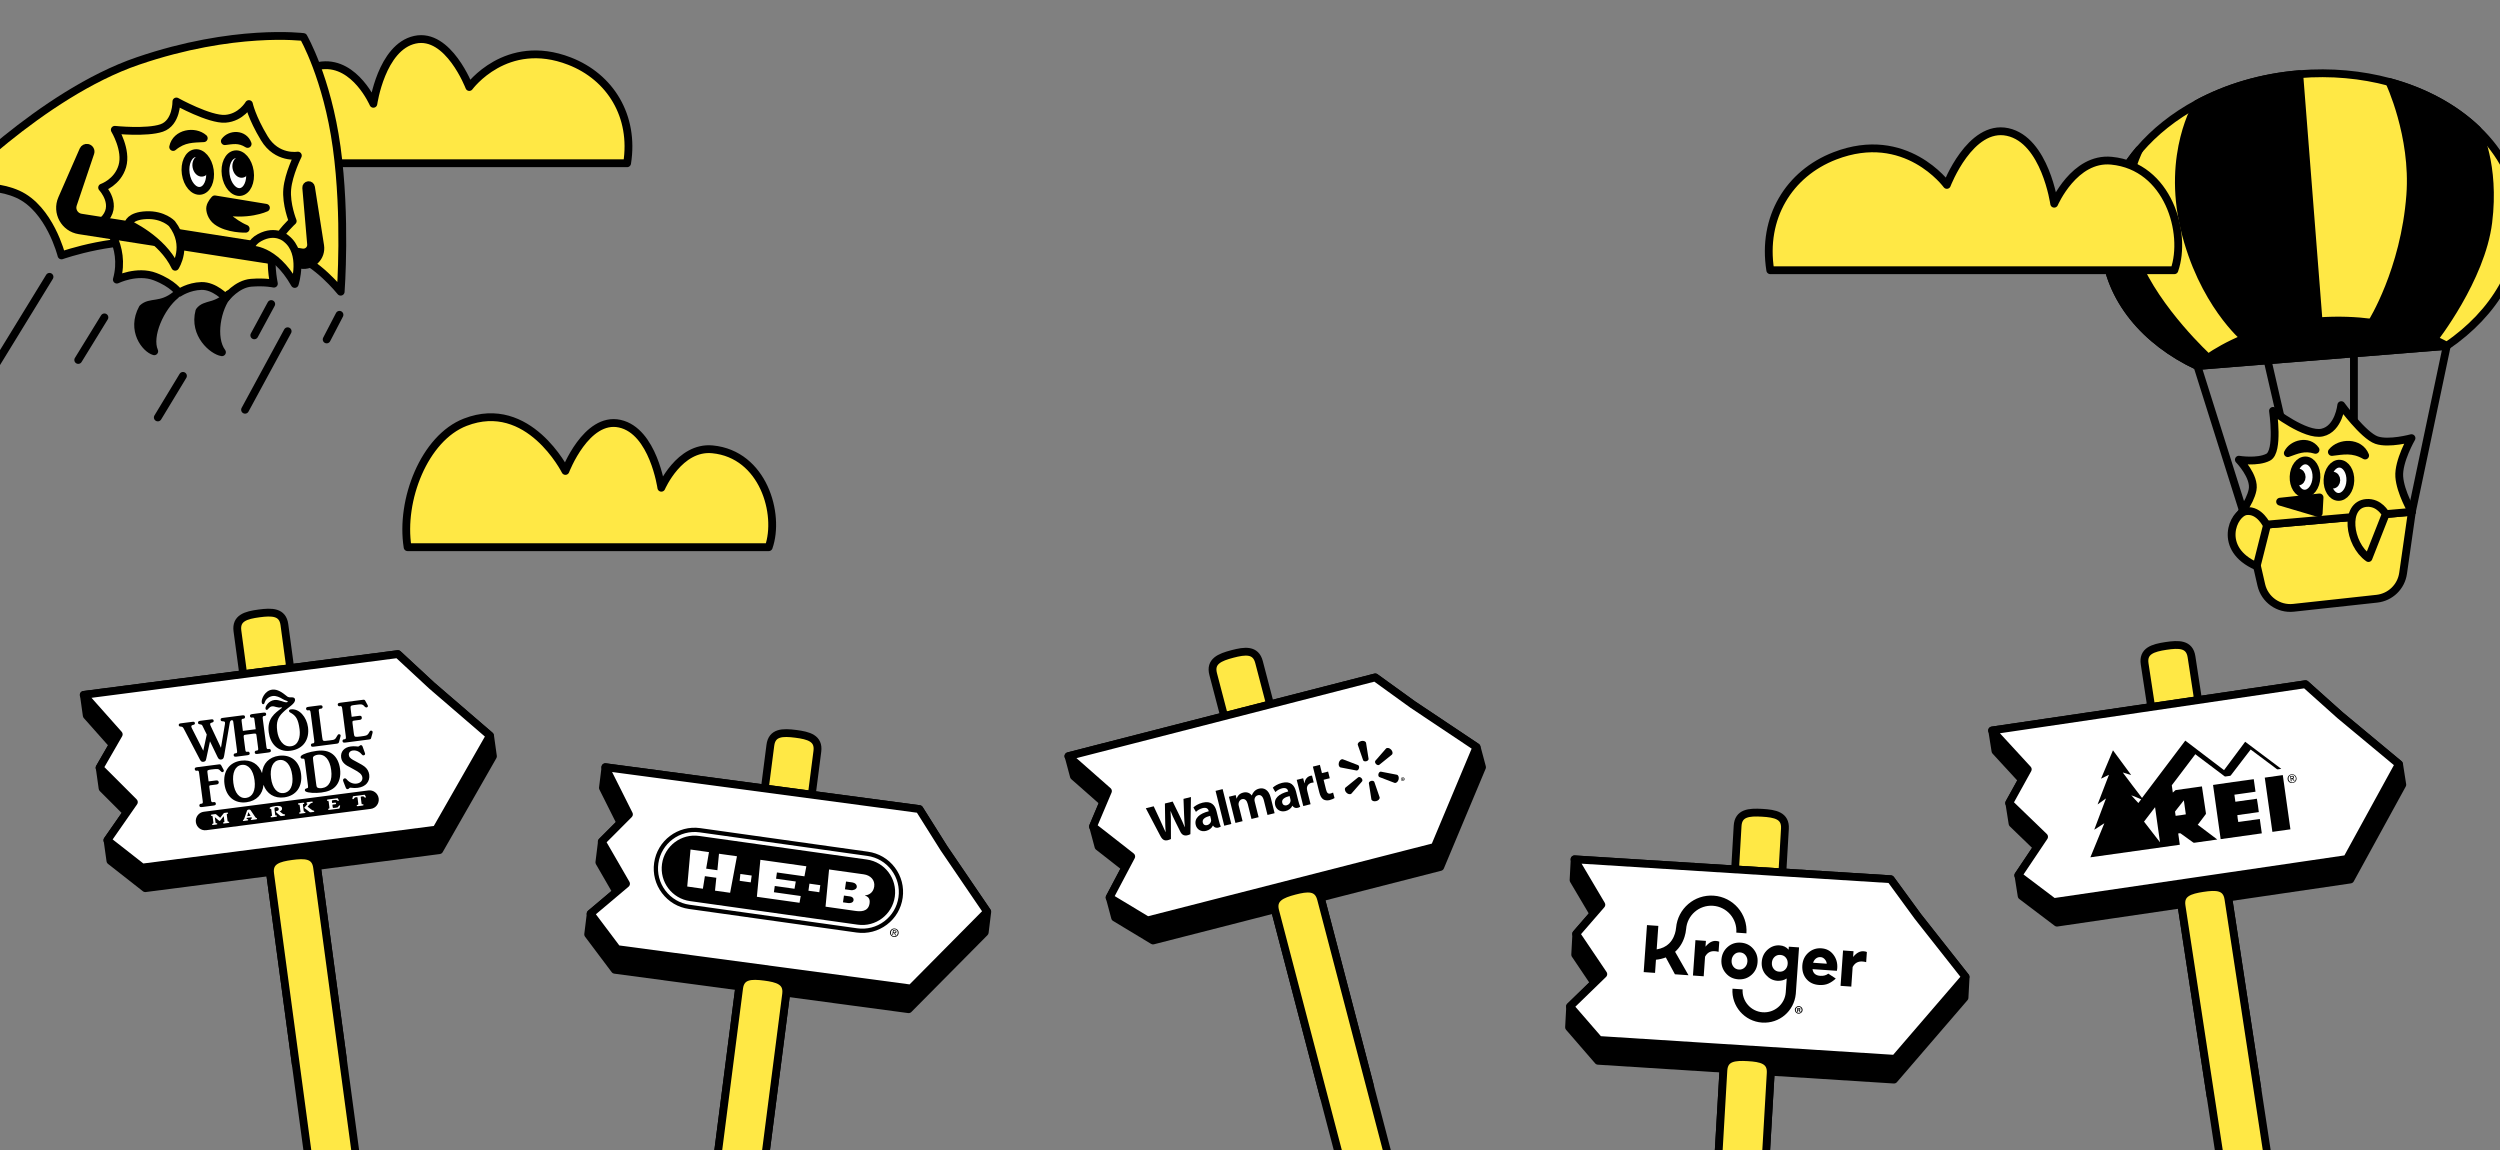 <svg width="1600" height="736" viewBox="0 0 1600 736" fill="none" xmlns="http://www.w3.org/2000/svg">
<rect x="0" y="0" width="1600" height="736" fill="#808080" stroke="none"/>
<path d="M401.35 104.478C406.14 74.424 390.679 49.232 364.423 39.089C323.842 23.405 300.347 55.684 300.347 55.684C300.347 55.684 287.014 20.742 265.566 25.433C244.109 30.125 238.961 66.435 238.961 66.435C238.961 66.435 227.469 39.768 206.191 41.841C173.643 45.023 162.821 83.361 170.229 104.478H401.35Z" fill="#FFE845" stroke="black" stroke-width="5" stroke-linecap="round" stroke-linejoin="round"/>
<path d="M194.223 23.712C194.223 23.712 209.33 49.772 215.467 94.228C221.629 138.896 218.038 186.691 218.038 186.691C218.038 186.691 202.05 166.76 187.383 163.479C172.709 160.198 152.346 176.619 152.346 176.619C152.346 176.619 132.856 162.386 105.049 156.248C77.243 150.119 39.356 163.471 39.356 163.471C39.356 163.471 31.905 133.477 11.329 124.271C-9.254 115.081 -34 123.177 -34 123.177C-34 123.177 26.282 60.202 88.244 39.031C149.775 18.007 194.231 23.704 194.231 23.704L194.223 23.712Z" fill="#FFE845" stroke="black" stroke-width="5" stroke-linecap="round" stroke-linejoin="round"/>
<path d="M159.307 66.6C159.307 66.6 154.272 75.316 144.2 76.018C134.129 76.728 112.884 64.951 112.884 64.951C112.884 64.951 113.105 78.606 103.466 81.911C93.827 85.208 73.464 83.086 73.464 83.086C73.464 83.086 81.348 96.039 78.279 106.404C75.21 116.769 65.359 120.066 65.359 120.066C65.359 120.066 76.312 131.664 65.8 141.319C65.8 141.319 80.907 156.81 74.778 178.952C74.778 178.952 87.698 172.594 99.303 177.067C110.909 181.54 114.631 187.432 114.631 187.432C114.631 187.432 120.605 183.262 128.93 183.025C137.255 182.788 144.633 190.73 144.633 190.73C144.633 190.73 151.587 181.67 160.785 180.96C169.983 180.258 175.288 181.548 175.288 181.548C175.288 181.548 171.787 164.825 175.729 156.573C179.671 148.33 187.334 141.499 187.334 141.499C187.334 141.499 182.952 130.668 183.833 121.013C184.706 111.35 190.624 99.573 190.624 99.573C190.624 99.573 177.263 101.931 169.167 88.505C161.062 75.072 159.316 66.6 159.316 66.6H159.299H159.307Z" fill="#FFE845" stroke="black" stroke-width="5" stroke-linecap="round" stroke-linejoin="round"/>
<path d="M146.216 188.379C138.772 197.08 135.263 216.267 142.053 225.425C136.267 224.551 123.657 214.056 127.599 199.144C131.321 193.978 138.764 197.08 146.216 188.371V188.379Z" fill="black" stroke="black" stroke-width="5" stroke-linecap="round" stroke-linejoin="round"/>
<path d="M112.396 188.828C102.806 196.533 94.391 215.011 98.709 224.821C93.24 223.278 83.536 211.46 91.281 197.251C96.284 192.599 102.814 196.533 112.404 188.828H112.396Z" fill="black" stroke="black" stroke-width="5" stroke-linecap="round" stroke-linejoin="round"/>
<path d="M128.294 122.115C132.546 121.511 135.231 115.627 134.285 108.983C133.338 102.332 129.118 97.435 124.866 98.039C120.614 98.643 117.929 104.527 118.875 111.171C119.822 117.822 124.042 122.719 128.294 122.115Z" fill="white" stroke="black" stroke-width="5" stroke-linecap="round" stroke-linejoin="round"/>
<path d="M129.444 110.52C131.052 110.226 131.998 108.063 131.566 105.688C131.125 103.313 129.468 101.632 127.86 101.934C126.253 102.227 125.298 104.39 125.738 106.765C126.179 109.132 127.836 110.813 129.444 110.52Z" fill="black" stroke="black" stroke-width="5" stroke-linecap="round" stroke-linejoin="round"/>
<path d="M153.888 122.857C158.14 122.245 160.825 116.368 159.878 109.717C158.932 103.073 154.712 98.168 150.46 98.78C146.208 99.384 143.522 105.26 144.469 111.912C145.416 118.564 149.636 123.461 153.888 122.857Z" fill="white" stroke="black" stroke-width="5" stroke-linecap="round" stroke-linejoin="round"/>
<path d="M155.032 111.252C156.639 110.958 157.586 108.796 157.154 106.42C156.713 104.054 155.056 102.372 153.448 102.666C151.84 102.968 150.886 105.131 151.326 107.498C151.767 109.873 153.424 111.554 155.032 111.252Z" fill="black" stroke="black" stroke-width="5" stroke-linecap="round" stroke-linejoin="round"/>
<path d="M110.828 94.07C112.697 85.183 124.629 83.322 130.4 88.447C123.552 88.855 117.586 88.447 110.828 94.07Z" fill="black" stroke="black" stroke-width="5" stroke-linecap="round" stroke-linejoin="round"/>
<path d="M158.491 92.123C156.076 85.512 147.367 85.643 143.898 90.344C148.812 89.764 152.999 88.671 158.491 92.123Z" fill="black" stroke="black" stroke-width="5" stroke-linecap="round" stroke-linejoin="round"/>
<path d="M137.468 127.592L170.196 132.978C170.196 132.978 158.215 138.651 140.822 134.725C140.822 134.725 149.212 143.156 157.235 146.388C157.235 146.388 145.736 146.747 138.717 141.532C135.232 138.945 134.22 134.627 134.546 132.717C135.003 130.073 137.476 127.592 137.476 127.592H137.468Z" fill="black" stroke="black" stroke-width="5" stroke-linecap="round" stroke-linejoin="round"/>
<path d="M193.406 161.576L51.811 139.271C47.869 138.65 45.428 134.627 46.702 130.848L57.842 97.793C58.307 96.422 57.467 94.953 56.047 94.643C54.92 94.398 53.778 94.986 53.312 96.039L39.658 127.224C35.838 135.949 41.315 145.922 50.717 147.383L192.655 169.485C199.838 170.603 206.024 164.408 204.898 157.226L199.03 119.789C198.907 118.989 198.173 118.426 197.373 118.499C196.532 118.581 195.912 119.316 195.985 120.156L199.095 156.263C199.372 159.454 196.573 162.066 193.406 161.568V161.576Z" fill="black" stroke="black" stroke-width="5" stroke-linecap="round" stroke-linejoin="round"/>
<path d="M82.123 143.27C82.123 143.27 103.727 152.876 112.133 170.726C112.133 170.726 120.989 157.373 110.036 143.115C110.036 143.115 104.486 137.263 93.68 137.712C82.874 138.161 82.123 143.262 82.123 143.262V143.27Z" fill="#FFE845" stroke="black" stroke-width="5" stroke-linecap="round" stroke-linejoin="round"/>
<path d="M160.246 159.699C160.246 159.699 175.435 158.492 188.632 181.736C188.632 181.736 195.031 162.026 183.197 152.729C183.197 152.729 176.537 146.445 166.122 152.077C160.197 155.276 160.246 159.699 160.246 159.699Z" fill="#FFE845" stroke="black" stroke-width="5" stroke-linecap="round" stroke-linejoin="round"/>
<path d="M31.684 177.172L-5.762 238.261" stroke="black" stroke-width="5" stroke-linecap="round" stroke-linejoin="round"/>
<path d="M184.094 211.992L156.834 262.243" stroke="black" stroke-width="5" stroke-linecap="round" stroke-linejoin="round"/>
<path d="M173.583 194.58L162.744 214.617" stroke="black" stroke-width="5" stroke-linecap="round" stroke-linejoin="round"/>
<path d="M117.089 240.564L100.994 267.171" stroke="black" stroke-width="5" stroke-linecap="round" stroke-linejoin="round"/>
<path d="M66.828 203.117L50.072 230.377" stroke="black" stroke-width="5" stroke-linecap="round" stroke-linejoin="round"/>
<path d="M217.271 201.469L209.061 217.245" stroke="black" stroke-width="5" stroke-linecap="round" stroke-linejoin="round"/>
<path d="M260.866 350.211C256.076 320.157 271.537 280.353 297.792 270.21C338.374 254.526 361.868 301.408 361.868 301.408C361.868 301.408 375.202 266.466 396.65 271.158C418.107 275.849 423.254 312.159 423.254 312.159C423.254 312.159 434.747 285.492 456.016 287.574C488.564 290.747 499.386 329.085 491.977 350.211H260.857H260.866Z" fill="#FFE845" stroke="black" stroke-width="5" stroke-linecap="round" stroke-linejoin="round"/>
<g clip-path="url(#clip0_4044_27400)">
<g clip-path="url(#clip1_4044_27400)">
<path d="M1406.32 234.246C1372.83 218.567 1349.79 191.258 1347.11 158.601C1345.25 135.871 1353.54 114.094 1369.03 95.897C1378.83 84.386 1391.51 74.303 1406.32 66.326C1425.12 56.198 1447.37 49.467 1471.53 47.479C1491.87 45.813 1511.42 47.69 1529.15 52.461C1551.51 58.478 1570.97 69.083 1585.46 82.966C1600.89 97.738 1610.69 116.228 1612.38 136.842C1615.07 169.618 1596.64 200.435 1565.94 221.37L1406.31 234.246H1406.32Z" fill="#FFE845" stroke="black" stroke-width="5" stroke-linecap="round" stroke-linejoin="round"/>
<path d="M1565.94 221.369L1543.6 327.555" stroke="black" stroke-width="5" stroke-linecap="round" stroke-linejoin="round"/>
<path d="M1406.32 234.246L1438.63 336.815" stroke="black" stroke-width="5" stroke-linecap="round" stroke-linejoin="round"/>
<path d="M1543.6 327.556L1537.97 366.944C1536.74 375.553 1529.84 382.229 1521.19 383.181L1467.83 388.996C1458.23 390.04 1449.37 383.731 1447.22 374.316L1438.64 336.815L1543.6 327.547V327.556Z" fill="#FFE845" stroke="black" stroke-width="5" stroke-linecap="round" stroke-linejoin="round"/>
<path d="M1406.32 234.246C1406.32 234.246 1408.64 232.103 1413.2 228.98C1418.28 225.5 1426.13 220.802 1436.61 216.498C1448.85 211.47 1464.7 206.983 1483.91 205.618C1496.48 204.721 1507.86 205.243 1517.89 206.543C1535.95 208.879 1549.57 213.714 1557.62 217.231C1563.04 219.602 1565.94 221.37 1565.94 221.37L1406.32 234.246Z" fill="black" stroke="black" stroke-width="5" stroke-linecap="round" stroke-linejoin="round"/>
<path d="M1557.62 217.221C1557.62 217.221 1587.95 178.574 1592.48 142.327C1597.11 105.284 1585.46 82.966 1585.46 82.966C1570.97 69.082 1551.51 58.468 1529.15 52.461C1529.15 52.461 1545.42 86.647 1542.58 124.836C1538.97 173.199 1517.89 206.543 1517.89 206.543C1535.95 208.878 1549.57 213.704 1557.62 217.221Z" fill="black" stroke="black" stroke-width="5" stroke-linecap="round" stroke-linejoin="round"/>
<path d="M1471.52 47.478L1483.91 205.617C1464.7 206.991 1448.86 211.469 1436.61 216.497C1436.61 216.497 1409.31 193.776 1397.99 145.935C1386.67 98.085 1406.31 66.326 1406.31 66.326C1425.12 56.206 1447.37 49.466 1471.52 47.478Z" fill="black" stroke="black" stroke-width="5" stroke-linecap="round" stroke-linejoin="round"/>
<path d="M1413.2 228.979C1408.64 232.102 1406.31 234.245 1406.31 234.245C1372.83 218.566 1349.79 191.258 1347.11 158.601C1345.25 135.871 1353.54 114.093 1369.03 95.897C1369.03 95.897 1351.69 128.444 1367.13 166.513C1380.23 198.813 1413.2 228.979 1413.2 228.979Z" fill="black" stroke="black" stroke-width="5" stroke-linecap="round" stroke-linejoin="round"/>
<path d="M1506.51 226.16V330.826" stroke="black" stroke-width="5" stroke-linecap="round" stroke-linejoin="round"/>
<path d="M1451.23 230.619L1474.93 333.609" stroke="black" stroke-width="5" stroke-linecap="round" stroke-linejoin="round"/>
<path d="M1543.6 327.555C1543.6 327.555 1536.22 315.036 1535.53 305.082C1534.85 295.136 1543.36 280.41 1543.36 280.41C1543.36 280.41 1528.85 284.394 1520.97 281.665C1512.57 278.753 1498.41 259.283 1498.41 259.283C1498.41 259.283 1496.87 274.43 1486.23 276.83C1475.6 279.229 1454.72 262.965 1454.72 262.965C1454.72 262.965 1458.53 288.991 1451.67 292.59C1444.81 296.19 1432.87 294.202 1432.87 294.202C1432.87 294.202 1443.35 304.963 1441.64 313.544C1439.93 322.116 1431.95 331.328 1431.95 331.328L1438.63 336.814L1543.6 327.555Z" fill="#FFE845" stroke="black" stroke-width="5" stroke-linecap="round" stroke-linejoin="round"/>
<path d="M1526.87 329.029C1526.87 329.029 1522.8 321.236 1514.53 321.895C1500.19 323.04 1502.95 348.132 1515.82 357.144L1526.87 329.029Z" fill="#FFE845" stroke="black" stroke-width="5" stroke-linecap="round" stroke-linejoin="round"/>
<path d="M1450.82 336.292C1450.82 336.292 1446.16 326.117 1437.67 327.143C1429.18 328.178 1418.91 351.329 1444.25 362.392L1450.82 336.292Z" fill="#FFE845" stroke="black" stroke-width="5" stroke-linecap="round" stroke-linejoin="round"/>
<path d="M1484.51 318.352L1483.97 328.379L1459.26 321.071L1484.51 318.352Z" fill="black" stroke="black" stroke-width="5" stroke-linecap="round" stroke-linejoin="round"/>
<path d="M1496.48 318.023C1492.45 317.858 1489.37 312.958 1489.61 307.088C1489.86 301.218 1493.33 296.593 1497.36 296.758C1501.39 296.932 1504.47 301.822 1504.22 307.693C1503.99 313.563 1500.52 318.188 1496.48 318.023Z" fill="white" stroke="black" stroke-width="5" stroke-linecap="round" stroke-linejoin="round"/>
<path d="M1493.01 310.164C1491.77 310.164 1490.77 308.882 1490.77 307.298C1490.77 305.714 1491.77 304.432 1493.01 304.432C1494.24 304.432 1495.24 305.714 1495.24 307.298C1495.24 308.882 1494.24 310.164 1493.01 310.164Z" fill="black" stroke="black" stroke-width="5" stroke-linecap="round" stroke-linejoin="round"/>
<path d="M1474.77 315.934C1470.73 315.769 1467.66 310.878 1467.9 305.008C1468.14 299.129 1471.61 294.513 1475.65 294.678C1479.68 294.843 1482.76 299.742 1482.52 305.613C1482.27 311.483 1478.8 316.108 1474.77 315.934Z" fill="white" stroke="black" stroke-width="5" stroke-linecap="round" stroke-linejoin="round"/>
<path d="M1470.83 308.167C1469.59 308.167 1468.58 306.876 1468.58 305.292C1468.58 303.707 1469.59 302.416 1470.83 302.416C1472.06 302.416 1473.07 303.698 1473.07 305.292C1473.07 306.885 1472.06 308.167 1470.83 308.167Z" fill="black" stroke="black" stroke-width="5" stroke-linecap="round" stroke-linejoin="round"/>
<path d="M1513.69 291.538C1510.15 282.673 1497.46 282.911 1492.4 289.258C1499.56 288.443 1505.67 286.941 1513.69 291.538Z" fill="black" stroke="black" stroke-width="5" stroke-linecap="round" stroke-linejoin="round"/>
<path d="M1481.94 287.901C1477.41 281.343 1467.12 283.908 1464.19 290.016C1469.86 288.02 1474.56 285.657 1481.94 287.901Z" fill="black" stroke="black" stroke-width="5" stroke-linecap="round" stroke-linejoin="round"/>
</g>
<path d="M1132.97 172.935C1127.61 139.305 1144.91 111.115 1174.29 99.765C1219.7 82.215 1245.98 118.345 1245.98 118.345C1245.98 118.345 1260.9 79.235 1284.91 84.485C1308.91 89.735 1314.68 130.375 1314.68 130.375C1314.68 130.375 1327.54 100.535 1351.34 102.855C1387.77 106.415 1399.87 149.315 1391.59 172.945H1132.97V172.935Z" fill="#FFE845" stroke="black" stroke-width="5" stroke-linecap="round" stroke-linejoin="round"/>
</g>
<g clip-path="url(#clip2_4044_27400)">
<g clip-path="url(#clip3_4044_27400)">
<path d="M165.752 392.589C157.446 393.707 150.841 395.535 151.958 403.832L189.285 681.064L219.342 677.012L182.016 399.789C180.9 391.492 174.049 391.472 165.742 392.59L165.752 392.589Z" fill="#FFE845" stroke="black" stroke-width="5" stroke-linecap="round" stroke-linejoin="round"/>
<path d="M315.482 484.019L281.159 544.114L92.984 568.423L70.659 550.918L68.813 537.725L81.132 520.036L65.647 504.536L63.801 491.343L72.225 476.729L55.513 457.912L53.667 444.719L254.699 418.619L276.423 438.765L313.636 470.826L315.482 484.019Z" fill="black" stroke="black" stroke-width="5" stroke-linecap="round" stroke-linejoin="round"/>
<path d="M186.66 547.903C178.355 549.03 171.76 550.857 172.877 559.154L210.203 836.377L240.262 832.334L202.934 555.101C201.818 546.805 194.967 546.785 186.66 547.903Z" fill="#FFE845" stroke="black" stroke-width="5" stroke-linecap="round" stroke-linejoin="round"/>
<path d="M91.022 555.237L279.198 530.938L313.521 470.843L276.308 438.782L254.583 418.637L53.552 444.736L75.989 469.992L63.686 491.361L85.673 513.353L68.698 537.742L91.022 555.237Z" fill="white" stroke="black" stroke-width="5" stroke-linecap="round" stroke-linejoin="round"/>
</g>
<g clip-path="url(#clip4_4044_27400)">
<path d="M168.513 450.7C169.058 450.629 169.334 450.032 169.565 449.14C169.875 448.03 171.697 445.816 174.558 445.446C176.73 445.164 179.032 446.236 180.939 447.413C182.74 448.549 184.079 448.43 184.157 449.028C184.182 449.224 183.854 449.421 183.46 449.472C181.833 449.683 178.655 447.608 175.59 448.005C172.131 448.453 169.704 451.815 169.923 453.511C169.988 454.01 170.237 454.386 170.88 454.302C171.622 454.206 172.229 452.296 174.151 452.047C175.93 451.817 177.633 453.32 180.055 452.652C180.343 452.561 180.501 453.003 180.316 453.126C175.743 456.558 170.857 459.885 172.002 468.725C172.881 475.514 177.528 481.569 185.922 480.482C194.315 479.395 198.119 473.115 197.129 465.47C196.276 458.878 191.49 453.303 186.109 454C185.912 454.025 185.715 454.051 185.524 454.122C185.189 454.265 184.932 454.599 184.991 455.053C185.062 455.598 185.233 455.737 185.605 455.935C189.382 457.939 190.88 460.177 191.741 466.823C192.348 471.515 191.094 476.98 186.257 477.606C181.028 478.284 178.076 472.963 177.422 467.915C176.665 462.072 177.793 459.133 181.093 455.912C184.648 452.404 189.167 450.395 188.811 447.647C188.636 446.3 187.173 446.236 186.228 446.304C185.381 446.36 184.155 446.219 183.454 445.448C180.71 443.21 177.552 440.933 174.192 441.368C169.401 441.989 167.245 447.447 167.491 449.347C167.588 450.096 167.822 450.774 168.518 450.684L168.513 450.7Z" fill="black"/>
<path d="M217.287 452.001L218.043 451.903C218.27 451.874 218.603 452.062 218.723 452.4C218.877 452.696 218.939 452.88 219.068 453.871L221.281 470.961C221.415 471.991 221.402 472.192 221.328 472.51C221.287 472.785 221.052 473.054 220.787 473.088L220.03 473.186C219.501 473.254 219.144 473.77 219.219 474.345C219.327 475.185 219.779 475.404 221.066 475.237L235.885 473.318L236.599 473.187C237.192 473.072 237.369 472.895 237.542 472.211L238.308 469.51C238.466 468.943 238.497 468.593 238.472 468.396C238.402 467.859 237.975 467.53 237.369 467.608C236.877 467.672 236.708 467.848 236.343 468.595C235.73 469.806 235.085 470.466 234.234 470.731C233.605 470.927 232.627 471.1 230.743 471.344C228.737 471.604 227.978 471.626 227.453 471.493C226.818 471.345 226.65 470.936 226.388 468.915L225.606 462.875C225.497 462.035 225.56 461.634 225.768 461.453C225.942 461.315 226.202 461.243 227.3 461.101L230.251 460.719C231.235 460.591 231.66 460.067 231.546 459.189C231.433 458.311 231.005 457.982 229.915 458.123L225.071 458.75L224.437 453.853C224.174 451.825 224.367 451.531 226.448 451.261L228.984 450.933C231.368 450.624 232.114 450.797 233.022 451.81C233.332 452.124 233.513 452.331 233.561 452.402C233.732 452.534 233.941 452.661 234.14 452.712C234.263 452.773 234.42 452.799 234.572 452.779C235.139 452.706 235.538 452.223 235.48 451.769C235.465 451.655 235.359 451.431 235.206 451.143L233.742 448.454C233.44 447.908 233.113 447.758 232.319 447.861L217.764 449.746C216.477 449.913 216.058 450.237 216.166 451.077C216.241 451.652 216.76 452.093 217.29 452.024L217.287 452.001Z" fill="black"/>
<path d="M197.063 454.621L197.782 454.527C198.047 454.493 198.374 454.643 198.49 454.944C198.643 455.232 198.709 455.385 198.842 456.414L201.081 473.701C201.205 474.654 201.184 474.85 201.106 475.137C201.064 475.411 200.792 475.685 200.527 475.72L199.808 475.813C199.278 475.881 198.922 476.397 198.996 476.972C199.105 477.812 199.557 478.031 200.805 477.869L215.36 475.984C216.525 475.833 216.811 475.604 217.058 474.594L217.854 471.536L217.951 471.093C218.007 470.931 218.025 470.775 218.005 470.616C217.945 470.155 217.442 469.835 216.874 469.908C216.42 469.967 216.212 470.148 215.843 470.858C215.103 472.277 214.675 472.833 214.067 473.189C213.458 473.537 213.041 473.591 210.771 473.885C208.16 474.223 207.436 474.278 207.03 474.062C206.542 473.855 206.416 473.479 206.199 471.799L204.119 455.738C203.99 454.747 203.96 454.512 204.039 454.233C204.113 453.915 204.428 453.674 204.769 453.63L205.602 453.522C206.131 453.454 206.526 452.933 206.447 452.328C206.338 451.488 205.85 451.282 204.488 451.458L197.494 452.364C196.208 452.53 195.788 452.854 195.897 453.694C195.976 454.307 196.489 454.703 197.049 454.63L197.063 454.621Z" fill="black"/>
<path d="M197.138 503.324C197.214 504.207 197.148 504.292 195.999 504.633C195.366 504.792 195.036 505.22 195.111 505.795C195.15 506.098 195.384 506.422 195.674 506.576C197.132 507.442 201.742 507.737 205.678 507.228C209.878 506.684 212.676 505.467 214.675 503.377C217.176 500.759 218.232 496.736 217.633 492.112C217.098 487.979 215.436 484.655 212.919 482.687C210.304 480.617 207.066 479.982 202.533 480.57C198.256 481.124 193.94 482.498 192.75 483.707C192.477 483.973 192.333 484.346 192.377 484.686C192.451 485.261 192.917 485.594 193.64 485.531C194.672 485.474 194.806 485.618 194.972 486.605L195.119 487.44L197.066 502.471L197.137 503.316L197.138 503.324ZM200.475 487.262C200.193 485.082 200.209 484.611 200.652 484.169C201.159 483.633 202.218 483.188 203.391 483.037C207.887 482.454 211.089 486.087 211.961 492.816C212.832 499.544 210.651 503.798 206.004 504.4C204.566 504.586 203.381 504.355 202.898 503.832C202.621 503.476 202.544 503.178 202.346 501.649L200.484 487.269L200.475 487.262Z" fill="black"/>
<path d="M220.26 488.624C221.611 489.85 221.974 490.034 225.895 492.088C228.25 493.338 229.381 494.046 230.333 494.861C231.247 495.674 231.781 496.536 231.916 497.573C232.177 499.594 230.691 501.187 228.239 501.505C226.081 501.784 223.813 500.908 222.254 499.209L221.625 498.513C221.359 498.24 220.993 498.087 220.615 498.136C219.933 498.224 219.468 498.793 219.558 499.481C219.582 499.671 219.657 500.015 219.77 500.231L221.211 503.931C221.557 504.817 221.905 505.126 222.548 505.043C222.889 504.999 223.068 504.898 223.374 504.589C223.676 504.243 223.816 504.14 224.119 504.1C224.346 504.071 224.427 504.099 224.976 504.182C226.119 504.388 227.619 504.386 229.019 504.205C234.007 503.559 236.885 500.231 236.311 495.796C236.058 493.843 235.054 492.034 233.594 490.861C232.219 489.753 231.137 489.124 227.881 487.399C227.012 486.926 226.353 486.588 225.854 486.299C225.03 485.821 224.337 485.287 223.893 484.768C223.535 484.383 223.348 483.83 223.274 483.255C223.071 481.688 224.077 480.542 225.818 480.317C227.066 480.155 228.399 480.405 229.534 481.082C230.408 481.592 230.579 481.724 231.618 482.913C232.023 483.368 232.27 483.49 232.686 483.436C233.329 483.353 233.728 482.87 233.665 482.378C233.65 482.265 233.621 482.038 233.52 481.858L232.077 477.844C231.836 477.174 231.446 476.833 230.878 476.906C230.575 476.945 230.467 476.998 230.124 477.319C229.812 477.591 229.562 477.738 229.297 477.773C229.146 477.792 228.952 477.779 228.758 477.766C228.213 477.721 227.901 477.684 227.782 477.661C226.655 477.576 225.542 477.597 224.483 477.734C220.327 478.273 217.844 481.08 218.324 484.789C218.522 486.317 219.192 487.631 220.283 488.621L220.26 488.624Z" fill="black"/>
<path d="M135.548 492.439C139.484 491.929 139.959 492.029 141.226 493.497C141.679 494.023 141.973 494.216 142.39 494.162C142.957 494.088 143.32 493.618 143.255 493.118C143.235 492.967 143.178 492.821 143.024 492.525L141.703 490.049C141.454 489.612 141.226 489.333 140.984 489.249C140.78 489.16 140.661 489.13 140.055 489.208L126.174 491.006C124.925 491.168 124.544 491.494 124.652 492.326C124.727 492.902 125.17 493.352 125.7 493.284L126.457 493.186C126.721 493.151 127.011 493.306 127.164 493.594C127.275 493.857 127.342 494.079 127.47 495.071L129.694 512.236C129.828 513.273 129.814 513.467 129.773 513.742C129.7 514.067 129.459 514.29 129.194 514.325L128.438 514.423C127.908 514.491 127.518 515.05 127.592 515.617C127.701 516.458 128.189 516.664 129.476 516.497L136.431 515.596C137.832 515.415 138.25 515.083 138.143 514.251C138.068 513.676 137.588 513.238 137.02 513.311L136.15 513.424C135.847 513.463 135.482 513.318 135.291 513.027C135.143 512.777 135.118 512.588 134.984 511.551L133.999 503.944C133.895 503.142 133.903 502.91 134.154 502.762C134.295 502.667 134.479 502.605 134.669 502.58L138.529 502.08C139.588 501.943 140.097 501.415 139.987 500.568C139.878 499.72 139.29 499.342 138.192 499.484L133.5 500.092L132.762 494.393C132.569 492.902 132.785 492.789 135.54 492.432L135.548 492.439Z" fill="black"/>
<path d="M235.762 505.879L130.422 519.522C127.197 519.94 124.928 522.919 125.351 526.181C125.773 529.443 128.727 531.747 131.951 531.329L237.291 517.686C240.515 517.268 242.784 514.288 242.362 511.026C241.939 507.764 238.986 505.461 235.762 505.879ZM145.784 525.713C145.805 525.818 145.95 525.868 146.063 525.853L146.306 525.822C146.51 525.796 146.711 525.977 146.74 526.204C146.777 526.492 146.642 526.633 146.18 526.693L143.463 527.045C142.978 527.107 142.782 527.017 142.744 526.722C142.714 526.495 142.869 526.267 143.097 526.238L143.354 526.204C143.467 526.19 143.565 526.108 143.604 525.995C143.635 525.876 143.626 525.808 143.574 525.406L143.178 522.349L141.052 525.071C140.929 525.249 140.766 525.354 140.592 525.377C140.41 525.401 140.319 525.351 140.114 525.193L137.5 523.015L137.906 526.148C137.955 526.527 137.967 526.617 138.019 526.726C138.073 526.842 138.185 526.881 138.299 526.867L138.587 526.83C138.821 526.799 139.014 526.982 139.044 527.209C139.081 527.497 138.945 527.637 138.4 527.708L136.448 527.961C135.978 528.022 135.767 527.934 135.729 527.638C135.699 527.411 135.862 527.182 136.081 527.154L136.339 527.121C136.452 527.106 136.542 527.025 136.574 526.913C136.606 526.809 136.604 526.671 136.559 526.323L136.116 522.902C136.064 522.5 136.043 522.403 135.977 522.304C135.916 522.196 135.806 522.118 135.693 522.133L135.435 522.166C135.223 522.194 135.004 522.045 134.974 521.811C134.935 521.508 135.109 521.37 135.586 521.308L137.796 521.022C138.031 520.991 138.167 521.035 138.53 521.342L140.911 523.389L143.028 520.66C143.247 520.385 143.397 520.296 143.609 520.269L145.304 520.049C145.766 519.99 145.932 520.083 145.971 520.386C146.001 520.621 145.85 520.817 145.645 520.844L145.335 520.884C145.222 520.899 145.17 520.975 145.138 521.087C145.106 521.191 145.123 521.327 145.175 521.728L145.618 525.149C145.667 525.528 145.679 525.619 145.769 525.722L145.784 525.713ZM164.057 524.377L160.999 524.773C160.712 524.81 160.531 524.665 160.5 524.422C160.461 524.127 160.618 524.03 160.995 523.912C161.313 523.809 161.321 523.631 161.159 523.336L161.109 523.243C161.008 523.056 160.9 523.055 160.559 523.099L158.342 523.386C158.114 523.415 158.003 523.445 157.946 523.483C157.882 523.522 157.841 523.559 157.817 523.615L157.803 523.687C157.733 523.919 157.884 524.253 158.284 524.248C158.669 524.252 158.833 524.33 158.87 524.61C158.906 524.89 158.721 525.068 158.426 525.107L156.011 525.419C155.656 525.465 155.475 525.373 155.44 525.108C155.406 524.844 155.515 524.737 155.794 524.632C155.992 524.552 156.054 524.498 156.123 524.381C156.181 524.289 156.283 524.007 156.384 523.724L158.059 518.89C158.258 518.341 158.726 518.157 159.18 518.098C159.597 518.044 160.138 518.12 160.436 518.582L163.188 522.658C163.616 523.288 163.733 523.419 163.97 523.465L164.183 523.507C164.332 523.533 164.463 523.647 164.489 523.852C164.527 524.147 164.375 524.336 164.049 524.378L164.057 524.377ZM181.904 522.066L180.102 522.299C179.694 522.352 179.488 522.248 179.169 521.981L176.834 519.937C176.6 519.736 176.507 519.61 176.494 519.511C176.468 519.314 176.624 519.21 177.02 519.12C178.03 518.897 178.489 518.46 178.388 517.681C178.275 516.803 177.519 516.493 176.641 516.606C176.3 516.65 175.976 516.762 175.819 516.913C175.683 517.054 175.647 517.251 175.672 517.678L175.711 518.158L176.1 521.163C176.149 521.541 176.163 521.655 176.212 521.733C176.274 521.856 176.413 521.915 176.519 521.901L176.821 521.862C177.026 521.836 177.208 521.997 177.239 522.231C177.279 522.542 177.128 522.684 176.628 522.749L173.919 523.1C173.442 523.162 173.238 523.073 173.197 522.755C173.167 522.52 173.34 522.313 173.552 522.286L173.817 522.251C173.96 522.233 174.033 522.139 174.07 522.011C174.094 521.9 174.083 521.809 174.034 521.43L173.6 518.085C173.548 517.684 173.471 517.625 173.09 517.651C172.8 517.673 172.616 517.558 172.583 517.301C172.566 517.172 172.623 517.019 172.695 516.917C173.123 516.477 174.922 516.052 176.383 515.862C178.873 515.54 180.326 516.006 180.485 517.232C180.595 518.08 180.308 518.833 178.998 519.241L180.477 520.496C181.031 520.971 181.395 521.108 181.812 521.123C182.111 521.169 182.15 521.172 182.246 521.206C182.336 521.248 182.443 521.357 182.464 521.516C182.502 521.811 182.311 522.005 181.903 522.058L181.904 522.066ZM194.876 520.386L192.167 520.736C191.698 520.797 191.486 520.709 191.445 520.391C191.414 520.157 191.58 519.951 191.792 519.923L192.049 519.89C192.193 519.871 192.273 519.776 192.303 519.649C192.327 519.538 192.315 519.447 192.266 519.069L191.826 515.671C191.777 515.292 191.752 515.157 191.713 515.093C191.654 514.993 191.55 514.906 191.406 514.925L191.149 514.958C190.937 514.986 190.725 514.836 190.692 514.579C190.653 514.276 190.827 514.138 191.304 514.076L194.014 513.725C194.513 513.66 194.694 513.752 194.734 514.055C194.766 514.305 194.623 514.508 194.411 514.536L194.124 514.573C194.002 514.589 193.929 514.675 193.9 514.81C193.864 514.945 193.857 515.008 193.908 515.401L194.348 518.799C194.38 519.049 194.42 519.298 194.51 519.402C194.592 519.499 194.668 519.551 194.767 519.538L195.054 519.501C195.236 519.477 195.456 519.633 195.487 519.868C195.527 520.178 195.346 520.325 194.876 520.386ZM200.651 519.638L198.82 519.875C198.426 519.926 198.28 519.806 197.954 519.548L194.953 517.236C194.815 517.123 194.754 517.062 194.744 516.986C194.734 516.91 194.797 516.802 194.886 516.714L196.596 514.83C196.845 514.551 196.64 514.278 196.489 514.297C196.315 514.32 196.188 514.175 196.15 513.879C196.116 513.615 196.225 513.446 196.558 513.403L199.631 513.005C199.949 512.964 200.139 513.07 200.176 513.35C200.207 513.593 200.102 513.737 199.737 513.83C199.41 513.919 199.274 513.937 199.047 514.027C198.836 514.116 198.577 514.319 198.415 514.494L196.856 516.243L199.308 518.119C199.949 518.613 200.305 518.744 200.603 518.79C200.939 518.831 201.106 518.871 201.141 519.143C201.177 519.416 201.008 519.599 200.652 519.645L200.651 519.638ZM217.646 515.92L217.312 517.257C217.257 517.433 217.202 517.479 216.952 517.511L216.666 517.563L210.733 518.332C210.233 518.397 210.052 518.305 210.011 517.987C209.98 517.752 210.124 517.556 210.321 517.531L210.624 517.492C210.715 517.48 210.816 517.374 210.817 517.259C210.866 517.16 210.858 517.046 210.809 516.667L210.373 513.299C210.324 512.921 210.295 512.817 210.23 512.725C210.189 512.592 210.063 512.508 209.98 512.519L209.677 512.558C209.473 512.585 209.258 512.413 209.228 512.178C209.188 511.875 209.363 511.737 209.862 511.672L215.736 510.912C216.046 510.872 216.158 510.903 216.238 511.047L216.834 512.139C216.857 512.198 216.919 512.267 216.916 512.298C216.901 512.423 216.672 512.553 216.46 512.58C216.384 512.59 216.323 512.598 216.282 512.573C216.204 512.567 216.138 512.53 216.089 512.513C216.054 512.479 216.025 512.429 215.922 512.35C215.642 512.094 215.188 511.852 214.234 511.976L213.258 512.102C212.441 512.208 212.36 512.296 212.428 512.825L212.571 513.93L214.463 513.685C214.918 513.627 215.078 513.852 215.111 514.109C215.146 514.382 215.004 514.654 214.596 514.707L213.445 514.856C213.143 514.895 212.913 514.902 212.845 514.972C212.777 515.043 212.738 515.156 212.767 515.383L212.902 516.427C212.97 516.949 213.023 517.058 213.287 517.078C213.451 517.095 213.789 517.097 214.569 516.996C215.303 516.901 215.686 516.828 215.925 516.767C216.245 516.687 216.657 516.064 216.861 515.737C216.98 515.53 217.037 515.491 217.241 515.465C217.491 515.433 217.64 515.513 217.687 515.638C217.711 515.704 217.704 515.774 217.672 515.94L217.646 515.92ZM233.74 510.473C233.589 510.493 233.453 510.449 233.31 510.298C233.223 510.224 233.205 510.204 233.171 510.177C233.004 510.014 232.717 509.705 232.537 509.675C232.37 509.635 232.148 509.648 231.603 509.719C230.907 509.809 230.83 509.865 230.886 510.296L231.366 514.005C231.415 514.383 231.427 514.474 231.478 514.575C231.548 514.697 231.671 514.758 231.792 514.742L232.193 514.69C232.42 514.661 232.611 514.821 232.641 515.056C232.681 515.366 232.53 515.509 231.985 515.579L229.064 515.958C228.542 516.025 228.345 515.935 228.304 515.617C228.274 515.383 228.432 515.178 228.629 515.152L229.06 515.096C229.158 515.084 229.261 514.986 229.291 514.859C229.315 514.748 229.334 514.653 229.284 514.275L228.804 510.566C228.75 510.15 228.674 510.098 227.811 510.21C227.07 510.306 226.738 510.657 226.529 511.061L226.467 511.176C226.363 511.382 226.247 511.443 226.051 511.469C225.839 511.496 225.537 511.428 225.506 511.301C225.502 511.271 225.503 511.163 225.524 511.083L225.82 509.867C225.872 509.614 225.939 509.598 226.287 509.553L233.054 508.676C233.273 508.648 233.289 508.654 233.393 508.679C233.44 508.688 233.488 508.759 233.548 508.866L234.19 510.022C234.22 510.08 234.252 510.145 234.248 510.176C234.24 510.293 233.968 510.451 233.741 510.481L233.74 510.473Z" fill="black"/>
<path d="M159.288 520.354C159.141 520.112 159.062 519.914 159.018 519.758L158.958 519.766C158.94 519.922 158.87 520.155 158.796 520.418L158.275 522.156L158.16 522.401L158.407 522.346L160.193 522.115L160.4 522.111L160.242 521.901L159.288 520.354Z" fill="black"/>
<path d="M127.841 485.934C128.559 487.319 129.148 487.704 130.246 487.562C130.737 487.498 131.205 487.245 131.478 486.979C131.742 486.637 131.82 486.35 132.042 485.39L134.386 474.436L139.217 484.461C139.855 485.817 140.486 486.236 141.621 486.089C142.756 485.941 143.18 485.348 143.504 483.397L146.974 463.009C147.223 461.607 147.435 461.218 148.199 460.942L148.404 460.915C148.668 460.881 148.958 461.036 149.112 461.331C149.259 461.582 149.285 461.778 149.418 462.808L151.641 479.973C151.775 481.003 151.799 481.192 151.726 481.517C151.685 481.792 151.407 482.028 151.142 482.062L150.386 482.16C149.856 482.229 149.466 482.787 149.54 483.355C149.649 484.195 150.138 484.408 151.425 484.242L158.305 483.351C159.516 483.194 159.898 482.875 159.794 482.073C159.714 481.46 159.272 481.017 158.742 481.085L158.023 481.178C157.721 481.218 157.393 481.068 157.244 480.81C157.129 480.509 157.062 480.295 156.933 479.296L156.026 472.295C155.799 470.539 155.93 470.36 157.33 470.179L162.469 469.513C163.226 469.415 163.619 469.48 163.838 469.69C164.057 469.892 164.077 470.044 164.26 471.459L165.136 478.225C165.265 479.217 165.294 479.444 165.221 479.769C165.142 480.049 164.864 480.285 164.599 480.319L163.88 480.412C163.351 480.481 162.961 481.039 163.035 481.607C163.144 482.447 163.595 482.665 164.882 482.499L171.762 481.608C173.086 481.436 173.468 481.117 173.358 480.27C173.284 479.694 172.804 479.256 172.236 479.33L171.479 479.428C171.214 479.462 170.887 479.312 170.776 479.05C170.622 478.754 170.564 478.538 170.434 477.539L168.211 460.374C168.088 459.42 168.09 459.143 168.162 458.864C168.203 458.589 168.476 458.315 168.74 458.281L169.497 458.183C170.027 458.115 170.421 457.594 170.343 456.989C170.234 456.148 169.745 455.935 168.458 456.101L161.578 456.992C160.292 457.159 159.872 457.483 159.982 458.331C160.061 458.944 160.574 459.339 161.142 459.265L161.861 459.172C162.125 459.138 162.453 459.288 162.606 459.584C162.754 459.834 162.785 460.068 162.913 461.06L163.645 466.714L155.441 467.776L154.709 462.122C154.585 461.169 154.588 460.891 154.629 460.617C154.708 460.337 154.981 460.063 155.283 460.024L156.002 459.931C156.532 459.862 156.881 459.348 156.803 458.742C156.694 457.902 156.242 457.684 154.994 457.845L142.505 459.463C141.484 459.595 141.106 459.952 141.205 460.716C141.285 461.329 141.712 461.659 142.555 461.626C143.478 461.622 143.934 461.879 144.008 462.446C144.037 462.673 144.039 462.989 143.975 463.382L141.414 478.605L135.105 465.192C134.684 464.316 134.563 463.977 134.519 463.637C134.43 462.948 134.665 462.687 135.673 462.441C136.49 462.22 136.829 461.86 136.749 461.247C136.66 460.558 136.2 460.272 135.329 460.384L127.92 461.344C127.049 461.457 126.649 461.932 126.743 462.659C126.818 463.234 127.156 463.467 127.975 463.553C128.875 463.668 129.202 463.818 129.503 464.363C129.599 464.505 129.714 464.798 129.92 465.202L132.324 470.101L130.095 480.455L123.132 466.743L122.715 465.904C122.562 465.609 122.49 465.349 122.455 465.084C122.376 464.471 122.681 464.154 123.504 463.971C124.478 463.768 124.822 463.454 124.738 462.803C124.649 462.114 124.226 461.823 123.356 461.935L115.56 462.945C114.69 463.058 114.318 463.46 114.402 464.103C114.481 464.716 114.78 464.947 115.595 464.995C116.841 465.111 117.055 465.275 117.825 466.769L127.839 485.919L127.841 485.934Z" fill="black"/>
<path d="M157.746 513.443C164.142 512.615 168.113 508.399 168.644 502.282C170.68 508.013 175.586 511.133 181.86 510.32C189.535 509.326 193.73 503.457 192.671 495.276C191.611 487.094 186.088 482.715 178.489 483.699C172.162 484.519 168.232 488.698 167.699 494.801C165.662 489.054 160.741 485.998 154.375 486.822C146.777 487.806 142.606 493.633 143.666 501.815C144.725 509.997 150.253 514.414 157.739 513.444L157.746 513.443ZM178.81 486.413C183.003 485.87 186.181 489.614 187.033 496.191C187.885 502.768 185.779 507.004 181.623 507.542C177.468 508.08 174.314 504.525 173.467 497.986C172.62 491.447 174.617 486.956 178.81 486.413ZM154.689 489.537C158.882 488.994 162.06 492.738 162.912 499.315C163.764 505.892 161.657 510.128 157.502 510.666C153.347 511.204 150.193 507.65 149.346 501.11C148.499 494.571 150.496 490.08 154.689 489.537Z" fill="black"/>
</g>
<g clip-path="url(#clip5_4044_27400)">
<path d="M1386.17 413.406C1377.88 414.669 1371.31 416.612 1372.57 424.888L1414.73 701.427L1444.72 696.85L1402.56 420.321C1401.3 412.045 1394.44 412.145 1386.16 413.408L1386.17 413.406Z" fill="#FFE845" stroke="black" stroke-width="5" stroke-linecap="round" stroke-linejoin="round"/>
<path d="M1537.47 502.211L1504.2 562.896L1316.48 590.485L1293.85 573.373L1291.78 560.214L1303.79 542.312L1288.03 527.086L1285.96 513.927L1294.13 499.168L1277.09 480.645L1275.01 467.486L1475.56 437.882L1497.63 457.646L1535.4 489.052L1537.47 502.211Z" fill="black" stroke="black" stroke-width="5" stroke-linecap="round" stroke-linejoin="round"/>
<path d="M1409.79 568.334C1401.5 569.606 1394.94 571.548 1396.2 579.824L1438.36 856.353L1468.34 851.786L1426.18 575.247C1424.92 566.971 1418.07 567.071 1409.79 568.334Z" fill="#FFE845" stroke="black" stroke-width="5" stroke-linecap="round" stroke-linejoin="round"/>
<path d="M1314.29 577.336L1502.01 549.757L1535.28 489.072L1497.52 457.665L1475.44 437.902L1274.9 467.506L1297.77 492.366L1285.84 513.946L1308.21 535.552L1291.66 560.233L1314.29 577.336Z" fill="white" stroke="black" stroke-width="5" stroke-linecap="round" stroke-linejoin="round"/>
</g>
<g clip-path="url(#clip6_4044_27400)">
<g clip-path="url(#clip7_4044_27400)">
<path d="M1406.53 527.813C1410.75 531.001 1414.86 534.114 1419.05 537.278C1418.85 537.317 1418.73 537.34 1418.62 537.356C1413.86 538.024 1409.1 538.693 1404.34 539.367C1404.05 539.409 1403.84 539.327 1403.61 539.16C1400.97 537.253 1398.31 535.353 1395.67 533.446C1395.46 533.293 1395.27 533.221 1395 533.28C1394.71 533.344 1394.4 533.364 1394.06 533.412L1395.08 540.636L1337.84 548.68C1340.84 541.397 1343.83 534.158 1346.78 526.886C1346.04 527.295 1345.35 527.774 1344.65 528.238C1343.93 528.711 1343.21 529.189 1342.49 529.667C1341.78 530.133 1341.08 530.598 1340.31 531.028C1342.8 524.38 1345.3 517.737 1347.8 511.09C1347.78 511.076 1347.77 511.055 1347.75 511.041L1342.55 514.782C1342.55 514.782 1342.51 514.754 1342.49 514.735C1344.89 508.471 1347.3 502.208 1349.7 495.944C1349.68 495.93 1349.66 495.916 1349.64 495.902C1348.02 496.702 1346.39 497.507 1344.76 498.307C1344.74 498.293 1344.72 498.274 1344.7 498.26C1347.23 492.262 1349.75 486.265 1352.3 480.197C1356.19 485.471 1360.04 490.694 1363.89 495.918C1363.88 495.942 1363.87 495.96 1363.86 495.984C1362.09 495.466 1360.35 494.908 1358.57 494.377C1358.67 494.651 1370.55 510.359 1370.89 510.682C1380.11 498.46 1389.34 486.238 1398.58 473.992C1406.86 480.301 1415.11 486.58 1423.39 492.888C1427.9 486.834 1432.39 480.792 1436.91 474.725C1444.6 480.501 1452.27 486.258 1460.01 492.06C1459.83 492.096 1459.74 492.114 1459.66 492.126C1459.03 492.214 1458.4 492.292 1457.78 492.396C1457.55 492.434 1457.38 492.373 1457.21 492.243C1453.5 489.461 1449.79 486.684 1446.08 483.907C1444.27 482.554 1442.45 481.196 1440.64 479.843C1440.58 479.801 1440.52 479.76 1440.44 479.705C1440.39 479.768 1440.32 479.816 1440.27 479.884C1438.36 482.376 1436.45 484.862 1434.54 487.353C1432.28 490.297 1430.02 493.242 1427.77 496.192C1427.6 496.415 1427.41 496.519 1427.14 496.552C1426.19 496.675 1425.24 496.808 1424.29 496.953C1424.06 496.984 1423.89 496.942 1423.71 496.807C1422.66 496.001 1421.6 495.208 1420.54 494.409C1415.47 490.598 1410.41 486.786 1405.35 482.974C1405.24 482.895 1405.16 482.779 1405.06 482.671C1404.93 482.828 1404.86 482.905 1404.79 482.986C1402.78 485.635 1400.78 488.283 1398.78 490.932C1396.6 493.804 1394.43 496.67 1392.26 499.542C1391.55 500.485 1390.83 501.422 1390.11 502.36C1390.02 502.49 1389.95 502.61 1389.97 502.79C1390.18 504.208 1390.37 505.633 1390.57 507.051C1390.58 507.095 1390.6 507.137 1390.63 507.221C1390.72 507.142 1390.79 507.087 1390.86 507.022C1391.25 506.662 1391.65 506.302 1392.03 505.931C1392.22 505.75 1392.42 505.661 1392.67 505.625C1396.63 505.075 1400.58 504.515 1404.53 503.959C1405.95 503.759 1407.37 503.56 1408.8 503.36L1409.2 503.302C1409.23 503.431 1409.26 503.521 1409.28 503.614C1409.87 507.632 1410.47 511.65 1411.07 515.667C1411.31 517.28 1411.55 518.892 1411.8 520.503C1411.84 520.753 1411.79 520.937 1411.64 521.135C1410.04 523.251 1408.45 525.376 1406.85 527.496C1406.77 527.602 1406.65 527.684 1406.53 527.802L1406.53 527.813ZM1379.25 516.586C1376.86 519.71 1374.52 522.772 1372.17 525.841C1375.57 530.246 1378.95 534.621 1382.34 538.99C1382.34 538.996 1382.36 538.993 1382.36 538.986C1382.37 538.985 1382.38 538.978 1382.39 538.972L1379.24 516.582L1379.25 516.586ZM1397.68 512.222C1397.58 512.331 1397.53 512.376 1397.49 512.432C1395.72 514.676 1393.96 516.919 1392.18 519.164C1392.06 519.32 1392.02 519.464 1392.05 519.666C1392.16 520.398 1392.25 521.133 1392.36 521.867C1392.37 521.959 1392.4 522.05 1392.42 522.13C1393.04 522.109 1398.68 521.295 1398.93 521.187L1397.67 512.224L1397.68 512.222ZM1370.35 511.551C1369.58 511.149 1364.31 509.008 1364.02 508.987C1365.54 510.642 1367.04 512.288 1368.55 513.938C1369.13 513.174 1369.69 512.448 1370.24 511.722C1370.28 511.672 1370.3 511.624 1370.35 511.551Z" fill="black"/>
<path d="M1447.57 533.342L1421.22 537.044L1416.35 502.364C1416.58 502.254 1441.89 498.675 1442.4 498.681L1443.53 506.688C1442.41 506.878 1441.28 507.014 1440.15 507.178C1439.03 507.336 1437.91 507.493 1436.79 507.65L1433.4 508.128C1432.28 508.285 1431.16 508.443 1430.01 508.604L1430.64 513.121L1444.4 511.187C1444.53 511.458 1445.65 519.244 1445.64 519.744L1431.9 521.675C1431.84 521.977 1432.36 525.707 1432.5 526.075L1446.27 524.139L1447.56 533.337L1447.57 533.342Z" fill="black"/>
<path d="M1465.87 530.771L1454.33 532.393L1449.45 497.68L1460.99 496.058L1465.87 530.771Z" fill="black"/>
<path d="M1469.76 497.968C1469.97 499.535 1468.87 500.915 1467.22 501.129C1465.67 501.336 1464.28 500.268 1464.08 498.717C1463.88 497.193 1464.97 495.764 1466.5 495.561C1468.14 495.347 1469.55 496.379 1469.76 497.962L1469.76 497.968ZM1464.67 498.684C1464.68 498.754 1464.69 498.863 1464.72 498.964C1465.04 500.294 1466.48 501.09 1467.72 500.632C1469.02 500.157 1469.67 498.746 1469.19 497.45C1468.7 496.126 1467.2 495.512 1465.93 496.122C1465.01 496.562 1464.52 497.558 1464.67 498.683L1464.67 498.684Z" fill="black"/>
<path d="M1466.64 499.996L1466.14 500.066L1465.68 496.75C1465.8 496.728 1465.91 496.696 1466.02 496.68C1466.4 496.627 1466.77 496.564 1467.14 496.54C1467.7 496.499 1468.03 496.775 1468.11 497.34C1468.12 497.41 1468.13 497.487 1468.14 497.558C1468.13 497.947 1468.09 498.208 1467.49 498.441C1467.85 498.857 1468.19 499.268 1468.55 499.684C1468.14 499.858 1468.13 499.854 1467.86 499.553C1467.64 499.296 1467.4 499.053 1467.2 498.782C1467.01 498.509 1466.78 498.447 1466.45 498.594L1466.64 499.996ZM1466.31 498.147C1466.68 498.068 1467.01 498.02 1467.33 497.92C1467.6 497.838 1467.7 497.658 1467.67 497.429C1467.65 497.205 1467.5 497.053 1467.23 497.014C1466.87 496.96 1466.52 497.058 1466.16 497.12L1466.31 498.148L1466.31 498.147Z" fill="black"/>
</g>
</g>
<g clip-path="url(#clip8_4044_27400)">
<path d="M509.265 469.658C500.952 468.587 494.099 468.644 493.031 476.947L457.333 754.394L487.415 758.259L523.112 480.822C524.18 472.519 517.568 470.727 509.255 469.656L509.265 469.658Z" fill="#FFE845" stroke="black" stroke-width="5" stroke-linecap="round" stroke-linejoin="round"/>
<path d="M630.228 596.727L581.521 645.891L393.466 620.668L376.432 597.982L378.064 584.76L394.541 570.862L383.596 551.883L385.228 538.662L397.147 526.726L385.874 504.224L387.506 491.003L588.443 517.824L604.213 542.906L631.86 583.506L630.228 596.727Z" fill="black" stroke="black" stroke-width="5" stroke-linecap="round" stroke-linejoin="round"/>
<path d="M489.263 625.094C480.949 624.033 474.106 624.091 473.037 632.394L437.341 909.832L467.422 913.706L503.119 636.259C504.188 627.956 497.576 626.164 489.263 625.094Z" fill="#FFE845" stroke="black" stroke-width="5" stroke-linecap="round" stroke-linejoin="round"/>
<path d="M394.985 607.426L583.037 632.658L631.745 583.494L604.098 542.894L588.327 517.812L387.391 490.991L402.527 521.194L385.112 538.65L400.658 565.584L377.949 584.749L394.985 607.426Z" fill="white" stroke="black" stroke-width="5" stroke-linecap="round" stroke-linejoin="round"/>
</g>
<path d="M565.932 589.632C560.934 593.384 554.767 594.979 548.601 594.112L441.263 579.027C435.072 578.157 429.598 574.926 425.833 569.942C422.076 564.944 420.479 558.792 421.349 552.6C423.146 539.818 434.997 530.906 447.774 532.701L555.111 547.787C561.278 548.653 566.769 551.866 570.538 556.856C574.286 561.852 575.903 568.007 575.033 574.199C574.162 580.391 570.911 585.861 565.932 589.632ZM572.72 555.221C568.523 549.651 562.41 546.057 555.491 545.085L448.154 529.999C433.892 527.995 420.654 537.943 418.647 552.22C417.678 559.119 419.455 566.007 423.668 571.569C427.86 577.143 433.97 580.757 440.883 581.729L548.221 596.814C555.135 597.786 562.008 596.002 567.58 591.794C573.153 587.608 576.744 581.48 577.714 574.576C578.685 567.672 576.917 560.791 572.72 555.221Z" fill="black"/>
<path fill-rule="evenodd" clip-rule="evenodd" d="M571.979 599.664C573.469 599.873 574.882 598.908 575.103 597.332C575.325 595.756 574.228 594.469 572.738 594.26C571.249 594.05 569.821 595.009 569.603 596.559C569.385 598.109 570.484 599.454 571.979 599.664ZM570.159 596.637C570.337 595.37 571.452 594.512 572.679 594.684C573.906 594.857 574.742 595.983 574.563 597.256C574.384 598.529 573.274 599.387 572.042 599.214C570.81 599.041 569.975 597.945 570.159 596.637ZM571.748 597.092L572.294 597.169L572.927 598.633L573.463 598.708L572.786 597.223C573.246 597.205 573.628 597.017 573.706 596.466C573.791 595.86 573.467 595.526 572.724 595.422L571.533 595.254L571.093 598.38L571.558 598.446L571.748 597.092ZM571.943 595.708L572.604 595.801C572.922 595.846 573.262 595.997 573.21 596.366C573.141 596.855 572.786 596.816 572.387 596.76L571.806 596.678L571.943 595.708Z" fill="black"/>
<path d="M554.783 550.089L447.445 535.003C435.941 533.387 425.306 541.409 423.688 552.924C422.07 564.438 430.08 575.086 441.585 576.703L548.922 591.788C560.432 593.406 571.062 585.373 572.68 573.863C574.297 562.354 566.292 551.706 554.783 550.089ZM467.284 571.38L457.603 570.019L458.448 561.774L451.125 560.745L449.851 568.78L439.832 567.372L441.934 543.689L453.742 545.349L451.94 555.931L459.132 556.942L460.156 546.394L471.655 548.011L467.285 571.375L467.284 571.38ZM480.472 564.72L473.371 563.722L473.839 559.333L481.086 560.352L480.472 564.72ZM514.841 560.847L497.236 558.373L496.673 562.378L509.304 564.153L508.49 568.812L495.855 567.026L495.293 571.031L512.463 573.444L511.694 577.781L484.403 573.945L486.637 550.276L516.065 554.412L514.846 560.853L514.841 560.847ZM524.348 571.036L517.399 570.059L518.034 565.539L524.983 566.516L524.348 571.036ZM553.656 573.167C555.765 573.953 556.935 575.266 556.53 578.144C555.734 583.811 550.319 583.384 547.461 582.983L528.339 580.269L530.605 556.45L552.811 559.571C557.149 560.181 560.089 563.23 559.502 567.407C558.855 572.013 554.967 573.068 553.657 572.972L553.651 573.161L553.656 573.167Z" fill="black"/>
<path d="M539.509 577.487L540.118 573.159L544.148 573.726C545.36 573.896 546.459 574.756 546.259 576.18C546.059 577.605 544.423 578.178 542.777 577.947L539.509 577.487Z" fill="black"/>
<path d="M540.763 569.156L541.462 564.181L545.477 564.746C547.088 564.972 548.56 566.111 548.327 567.768C548.134 569.146 546.109 569.954 544.454 569.68C543.059 569.453 540.762 569.161 540.762 569.161" fill="black"/>
<g clip-path="url(#clip9_4044_27400)">
<path d="M788.744 418.527C780.636 420.648 774.303 423.268 776.422 431.367L847.258 701.984L876.597 694.298L805.764 423.691C803.645 415.592 796.843 416.407 788.734 418.529L788.744 418.527Z" fill="#FFE845" stroke="black" stroke-width="5" stroke-linecap="round" stroke-linejoin="round"/>
<path d="M948.501 491.028L921.757 554.858L737.948 601.918L713.655 587.265L710.216 574.395L720.287 555.336L703.029 541.839L699.589 528.969L706.169 513.438L687.288 496.797L683.848 483.928L880.201 433.523L904.218 450.871L945.062 478.158L948.501 491.028Z" fill="black" stroke="black" stroke-width="5" stroke-linecap="round" stroke-linejoin="round"/>
<path d="M828.426 570.136C820.32 572.267 813.997 574.885 816.116 582.984L886.949 853.591L916.291 845.915L845.456 575.298C843.337 567.199 836.534 568.015 828.426 570.136Z" fill="#FFE845" stroke="black" stroke-width="5" stroke-linecap="round" stroke-linejoin="round"/>
<path d="M734.395 589.07L918.206 542.019L944.95 478.189L904.107 450.902L880.089 433.554L683.737 483.959L709.085 506.292L699.478 529.001L723.981 548.15L710.104 574.426L734.395 589.07Z" fill="white" stroke="black" stroke-width="5" stroke-linecap="round" stroke-linejoin="round"/>
</g>
<g clip-path="url(#clip10_4044_27400)">
<path d="M829.393 506.414C828.446 502.618 825.982 499.667 820.491 501.036C817.669 501.739 815.632 503.101 814.593 504.111L816.245 506.936C817.19 505.957 818.831 504.935 820.512 504.516C823.293 503.823 824.145 505.28 824.396 506.289L824.456 506.529C818.379 508.037 815.064 511.088 816.13 515.364C816.781 517.973 819.341 519.937 822.746 519.088C824.826 518.57 826.374 517.294 827.094 515.707L827.197 515.682C827.197 515.682 828.613 518.406 832.161 516.347C831.666 515.18 831.272 513.922 830.885 512.371L829.401 506.419L829.393 506.414ZM825.862 511.553C825.939 511.861 825.99 512.184 825.969 512.481C825.91 513.735 824.946 515.018 823.45 515.391C822.18 515.708 821.007 515.242 820.632 513.739C820.059 511.439 822.441 510.174 825.341 509.466" fill="black"/>
<path d="M733.328 517.285C733.328 517.285 741.344 532.53 742.631 535.002C744.139 537.892 745.753 538.693 749.402 536.981L749.371 526.3C749.375 523.652 749.353 521.755 749.125 519.114L749.194 519.097C750.115 521.594 750.96 523.257 752.098 525.627C752.098 525.627 754.247 529.948 755.373 532.211C756.478 534.481 758.296 535.631 761.861 533.875L762.201 510.086L757.437 511.274L757.818 521.431C757.979 524.358 758.041 526.683 758.304 529.344L758.235 529.362C757.26 526.914 756.301 524.908 755.062 522.307L750.51 513.001L745.54 514.24L745.69 524.374C745.781 527.458 745.769 529.954 746.009 532.526L745.948 532.542C744.983 530.311 743.715 527.477 742.457 524.801C742.457 524.801 739.416 518.275 738.36 516.03" fill="black"/>
<path d="M778.554 519.089C777.608 515.293 775.144 512.342 769.645 513.713C766.831 514.415 764.786 515.778 763.755 516.786L765.407 519.611C766.344 518.634 767.985 517.612 769.674 517.191C772.454 516.498 773.306 517.955 773.558 518.965L773.617 519.205C767.541 520.713 764.219 523.765 765.285 528.041C765.935 530.65 768.503 532.613 771.894 531.767C773.994 531.243 775.522 529.973 776.242 528.386L776.345 528.361C776.345 528.361 777.761 531.085 781.309 529.026C780.807 527.861 780.426 526.599 780.04 525.048L778.554 519.089ZM775.016 524.23C775.093 524.539 775.144 524.861 775.131 525.156C775.065 526.412 774.108 527.693 772.598 528.07C771.335 528.385 770.161 527.919 769.787 526.416C769.213 524.116 771.596 522.851 774.496 522.143" fill="black"/>
<path d="M777.955 506.158L783.517 528.468L788.048 527.339L782.485 505.029L777.955 506.158Z" fill="black"/>
<path d="M840.243 490.628L844.348 507.089C844.914 509.361 845.735 510.841 846.896 511.58C847.912 512.23 849.368 512.458 850.94 512.066C852.286 511.73 853.539 511.141 854.107 510.759L853.169 507.23C852.729 507.457 852.223 507.678 851.489 507.861C849.937 508.248 849.184 507.393 848.676 505.354L847.105 499.052L851.052 498.068L849.989 493.805L846.042 494.789L844.726 489.51" fill="black"/>
<path d="M829.903 499.105L834.083 515.868L838.771 514.699L836.632 506.118C836.517 505.658 836.445 505.253 836.429 504.864C836.327 502.964 837.414 501.476 839.391 500.983C839.94 500.846 840.333 500.813 840.767 500.771L839.672 496.377C839.306 496.403 839.057 496.429 838.632 496.535C836.875 496.973 835.168 498.579 834.93 501.22L834.813 501.249L834.024 498.085" fill="black"/>
<path d="M786.506 509.925L790.685 526.688L795.257 525.548L792.805 515.711C792.69 515.252 792.62 514.766 792.678 514.299C792.801 513.211 793.433 511.829 794.916 511.459C796.756 511 798.007 512.336 798.567 514.581L800.95 524.136L805.508 523L803.026 513.046C802.918 512.614 802.846 512.063 802.874 511.648C802.956 510.424 803.732 509.268 805.112 508.924C806.972 508.461 808.249 509.753 808.908 512.396L811.198 521.581L815.75 520.446L813.285 510.561C811.991 505.372 808.835 503.971 805.835 504.719C804.517 505.048 803.547 505.632 802.752 506.45C802.077 507.136 801.55 508.004 801.15 509.059L801.081 509.076C799.91 507.451 797.92 506.693 795.71 507.244C792.875 507.951 791.942 509.707 791.481 511.105L791.412 511.122L790.846 508.85" fill="black"/>
<path d="M874.41 487.206C875.309 486.982 875.941 486.328 875.893 485.699L874.27 475.414C874.022 474.419 872.644 473.895 871.182 474.259C869.72 474.624 868.75 475.734 868.998 476.729L872.406 486.568C872.653 487.148 873.518 487.428 874.417 487.204" fill="black"/>
<path d="M869.745 491.716C869.995 490.815 869.75 489.95 869.173 489.685L859.435 485.952C858.445 485.667 857.303 486.586 856.885 488.039C856.468 489.492 856.966 490.877 857.934 491.161L868.173 493.128C868.818 493.201 869.485 492.604 869.737 491.71" fill="black"/>
<path d="M880.644 488.991C881.305 489.65 882.176 489.871 882.701 489.521L890.815 482.963C891.541 482.249 891.319 480.803 890.283 479.719C889.232 478.633 887.779 478.361 887.044 479.069L880.196 486.93C879.836 487.443 880.019 488.323 880.66 488.994" fill="black"/>
<path d="M877.544 499.775C878.443 499.551 879.308 499.831 879.561 500.409L882.956 510.252C883.204 511.247 882.232 512.35 880.77 512.714C879.308 513.079 877.932 512.562 877.684 511.566L876.074 501.279C876.02 500.651 876.651 499.997 877.551 499.773" fill="black"/>
<path d="M882.212 495.279C882.484 494.38 883.15 493.776 883.783 493.859L894.024 495.834C894.998 496.116 895.483 497.504 895.079 498.954C894.659 500.4 893.504 501.322 892.523 501.042L882.784 497.309C882.227 497.033 881.975 496.169 882.228 495.282" fill="black"/>
<path d="M871.31 497.99C871.951 498.661 872.141 499.54 871.758 500.051L864.91 507.912C864.17 508.629 862.731 508.353 861.681 507.273C860.63 506.187 860.42 504.73 861.141 504.025L869.256 497.474C869.79 497.1 870.661 497.32 871.301 497.985" fill="black"/>
<path d="M897.627 498.822L897.744 498.793C897.901 498.753 897.975 498.786 898.02 498.906C898.088 499.035 898.124 499.12 898.169 499.153L898.464 499.08C898.464 499.08 898.377 498.992 898.32 498.824C898.248 498.681 898.152 498.618 898.035 498.618L898.028 498.59C898.171 498.518 898.229 498.402 898.197 498.271C898.17 498.161 898.101 498.091 898.034 498.057C897.926 498.033 897.821 498.022 897.615 498.073C897.43 498.12 897.296 498.168 897.2 498.221L897.477 499.333L897.738 499.268L897.627 498.822ZM897.507 498.312L897.632 498.259C897.79 498.219 897.891 498.274 897.915 498.371C897.945 498.487 897.84 498.564 897.696 498.6L897.579 498.629L897.498 498.307L897.507 498.312ZM897.484 497.516C896.838 497.677 896.455 498.304 896.609 498.922C896.763 499.54 897.4 499.928 898.045 499.767C898.69 499.606 899.066 498.98 898.909 498.349C898.751 497.717 898.136 497.353 897.484 497.516ZM897.54 497.742C898.034 497.619 898.504 497.925 898.627 498.419C898.751 498.913 898.484 499.424 897.987 499.534C897.492 499.657 897.014 499.346 896.891 498.852C896.768 498.358 897.046 497.866 897.533 497.744" fill="black"/>
</g>
<g clip-path="url(#clip11_4044_27400)">
<path d="M1127.76 520.182C1119.39 519.695 1112.56 520.229 1112.07 528.587L1095.81 807.848L1126.09 809.605L1142.35 530.353C1142.83 521.996 1136.11 520.669 1127.75 520.182L1127.76 520.182Z" fill="#FFE845" stroke="black" stroke-width="5" stroke-linecap="round" stroke-linejoin="round"/>
<path d="M1257.29 638.504L1212.13 690.946L1022.77 678.902L1004.2 657.459L1004.91 644.156L1020.37 629.143L1008.13 610.973L1008.84 597.671L1019.89 584.932L1007.08 563.272L1007.78 549.969L1210.1 562.708L1227.58 586.629L1258 625.201L1257.29 638.504Z" fill="black" stroke="black" stroke-width="5" stroke-linecap="round" stroke-linejoin="round"/>
<path d="M1118.65 676.633C1110.28 676.155 1103.46 676.69 1102.97 685.047L1086.71 964.299L1116.99 966.066L1133.25 686.805C1133.74 678.447 1127.01 677.121 1118.65 676.633Z" fill="#FFE845" stroke="black" stroke-width="5" stroke-linecap="round" stroke-linejoin="round"/>
<path d="M1023.37 665.584L1212.72 677.637L1257.88 625.195L1227.47 586.623L1209.99 562.702L1007.67 549.963L1024.87 579.036L1008.72 597.665L1026.11 623.449L1004.79 644.151L1023.37 665.584Z" fill="white" stroke="black" stroke-width="5" stroke-linecap="round" stroke-linejoin="round"/>
</g>
<g clip-path="url(#clip12_4044_27400)">
<path d="M1091.52 605.861L1091.78 602.167L1085.08 601.698L1083.49 624.338L1090.37 624.819L1091.24 612.273C1092.6 609.736 1094.68 608.563 1097.48 608.758C1098.29 608.815 1099.1 608.947 1099.89 609.17L1100.34 602.668C1099.77 602.412 1099.06 602.254 1098.22 602.196C1095.89 602.033 1093.66 603.255 1091.53 605.862L1091.52 605.861Z" fill="black"/>
<path d="M1120.94 623.952C1123.31 621.854 1124.61 619.146 1124.84 615.827C1125.08 612.509 1124.16 609.684 1122.1 607.265C1120.05 604.851 1117.38 603.524 1114.09 603.295C1110.81 603.065 1107.98 604.008 1105.61 606.128C1103.25 608.243 1101.95 610.941 1101.72 614.21C1101.49 617.48 1102.4 620.332 1104.45 622.761C1106.5 625.196 1109.17 626.523 1112.45 626.752C1115.74 626.982 1118.56 626.05 1120.94 623.947L1120.94 623.952ZM1109.37 618.674C1108.5 617.549 1108.12 616.209 1108.23 614.671C1108.33 613.133 1108.9 611.897 1109.91 610.892C1110.93 609.888 1112.18 609.441 1113.65 609.544C1115.13 609.647 1116.31 610.264 1117.18 611.401C1118.06 612.538 1118.44 613.861 1118.34 615.378C1118.23 616.905 1117.67 618.173 1116.64 619.172C1115.61 620.17 1114.37 620.623 1112.89 620.52C1111.41 620.416 1110.24 619.799 1109.37 618.674Z" fill="black"/>
<path d="M1165.71 606.915C1162.53 606.693 1159.76 607.617 1157.39 609.684C1155.03 611.75 1153.73 614.47 1153.49 617.841C1153.26 621.213 1154.11 624.191 1156.07 626.522C1158.03 628.854 1160.73 630.144 1164.15 630.384C1166.45 630.545 1168.45 630.252 1170.14 629.506C1171.9 628.716 1173.51 627.612 1174.89 626.26L1170.11 623.127C1168.74 624.209 1167.03 624.678 1164.97 624.534C1162.01 624.327 1160.36 622.894 1160.02 620.238L1175.6 621.327C1175.61 621.145 1175.64 620.957 1175.68 620.776C1175.72 620.547 1175.76 620.333 1175.78 620.141C1175.81 619.948 1175.83 619.787 1175.84 619.653C1176.07 616.335 1175.25 613.44 1173.36 610.968C1171.48 608.496 1168.93 607.145 1165.72 606.921L1165.71 606.915ZM1160.39 616.162C1160.81 614.927 1161.44 613.999 1162.29 613.372C1163.12 612.754 1164.15 612.458 1165.17 612.546C1166.19 612.617 1167.08 613.08 1167.85 613.928C1168.62 614.776 1169.04 615.724 1169.13 616.773L1160.38 616.162L1160.39 616.162Z" fill="black"/>
<path d="M1192.68 608.801C1190.35 608.638 1188.12 609.86 1185.99 612.467L1186.25 608.773L1179.55 608.304L1177.96 630.944L1184.83 631.424L1185.7 618.878C1187.06 616.341 1189.14 615.168 1191.94 615.363C1192.75 615.421 1193.56 615.553 1194.35 615.775L1194.8 609.274C1194.23 609.017 1193.52 608.86 1192.68 608.801L1192.68 608.801Z" fill="black"/>
<path d="M1078.76 596.966C1078.92 596.193 1079.04 595.412 1079.11 594.634L1079.12 594.635C1079.74 585.777 1087.45 579.075 1096.31 579.695C1105.17 580.314 1111.87 588.024 1111.25 596.881L1117.72 597.334C1118.59 584.906 1109.19 574.094 1096.77 573.225C1084.34 572.357 1073.76 581.565 1072.69 593.801L1072.68 593.8C1072.63 594.44 1072.54 595.072 1072.41 595.7C1071.95 597.981 1070.86 601.234 1068.27 603.803C1066.24 605.812 1063.56 607.078 1060.28 607.611L1061.33 592.569L1054.07 592.061L1051.96 622.144L1059.23 622.652L1059.82 614.225C1061.98 614.014 1064.1 613.519 1066.12 612.743L1071.95 623.542L1080.64 624.15L1072.06 609.137C1072.32 608.906 1072.57 608.67 1072.82 608.423C1076.59 604.703 1078.14 600.153 1078.77 596.982L1078.76 596.966Z" fill="black"/>
<path d="M1149.34 635.59L1151.39 606.335L1144.85 605.878L1144.71 607.803C1143.29 606.131 1141.39 605.209 1139.04 605.045C1136.13 604.842 1133.54 605.757 1131.26 607.792C1128.98 609.827 1127.73 612.463 1127.51 615.695C1127.28 618.927 1128.18 621.67 1130.21 623.963C1132.24 626.261 1134.65 627.505 1137.45 627.701C1139.72 627.844 1141.74 627.358 1143.5 626.238L1142.88 635.138C1142.28 642.759 1135.61 648.448 1127.99 647.845C1120.47 647.249 1114.81 640.741 1115.27 633.208L1108.79 632.755C1108.01 643.935 1116.48 653.665 1127.65 654.447C1138.83 655.228 1148.21 647.07 1149.29 636.186L1149.3 636.187L1149.32 635.88C1149.32 635.783 1149.34 635.687 1149.34 635.59ZM1142.46 620.599C1141.46 621.561 1140.2 621.986 1138.69 621.881C1137.18 621.775 1136.02 621.181 1135.16 620.088C1134.29 618.995 1133.9 617.688 1134.01 616.16C1134.12 614.633 1134.68 613.392 1135.69 612.43C1136.7 611.469 1137.95 611.043 1139.44 611.147C1140.94 611.252 1142.12 611.848 1142.98 612.94C1143.85 614.033 1144.23 615.34 1144.12 616.867C1144.01 618.395 1143.46 619.637 1142.45 620.598L1142.46 620.599Z" fill="black"/>
<path d="M1153.66 646.489C1153.54 647.859 1152.32 648.871 1150.95 648.748C1149.62 648.628 1148.63 647.477 1148.69 646.141C1148.78 644.797 1149.96 643.799 1151.35 643.896C1152.74 643.993 1153.75 645.15 1153.66 646.489ZM1149.3 646.185C1149.23 647.26 1149.97 648.171 1151.06 648.247C1152.15 648.324 1152.96 647.521 1153.04 646.462C1153.11 645.402 1152.39 644.461 1151.31 644.385C1150.23 644.309 1149.38 645.12 1149.3 646.185ZM1150.71 647.558L1150.14 647.519L1150.31 645.099C1150.62 645.066 1150.93 645.061 1151.25 645.088C1151.7 645.12 1151.91 645.21 1152.07 645.324C1152.22 645.47 1152.29 645.669 1152.27 645.873C1152.25 646.137 1152.03 646.332 1151.73 646.403L1151.73 646.43C1151.96 646.538 1152.08 646.719 1152.13 647.052C1152.18 647.423 1152.21 647.577 1152.27 647.667L1151.66 647.625C1151.59 647.528 1151.57 647.305 1151.51 647.02C1151.49 646.753 1151.34 646.625 1151.04 646.603L1150.77 646.585L1150.71 647.558ZM1150.82 646.188L1151.08 646.206C1151.39 646.228 1151.65 646.144 1151.67 645.891C1151.69 645.665 1151.54 645.508 1151.18 645.484C1151.08 645.476 1150.97 645.474 1150.87 645.489L1150.82 646.188Z" fill="black"/>
</g>
</g>
<defs>
<clipPath id="clip0_4044_27400">
<rect width="522.23" height="407.15" fill="white" transform="translate(1093)"/>
</clipPath>
<clipPath id="clip1_4044_27400">
<rect width="271.559" height="348" fill="white" transform="translate(1343.97 44)"/>
</clipPath>
<clipPath id="clip2_4044_27400">
<rect width="1600" height="350" fill="white" transform="translate(0 386)"/>
</clipPath>
<clipPath id="clip3_4044_27400">
<rect width="262.099" height="451.735" fill="white" transform="translate(44.701 404.506) rotate(-7)"/>
</clipPath>
<clipPath id="clip4_4044_27400">
<rect width="171.509" height="90" fill="white" transform="translate(88.203 452.359) rotate(-7.508)"/>
</clipPath>
<clipPath id="clip5_4044_27400">
<rect width="262.099" height="451.735" fill="white" transform="translate(1265.35 427.436) rotate(-8)"/>
</clipPath>
<clipPath id="clip6_4044_27400">
<rect width="171.509" height="90" fill="white" transform="translate(1309.68 474.523) rotate(-8.508)"/>
</clipPath>
<clipPath id="clip7_4044_27400">
<rect width="137.691" height="65.887" fill="white" transform="translate(1328.69 483.516) rotate(-8)"/>
</clipPath>
<clipPath id="clip8_4044_27400">
<rect width="262.099" height="451.735" fill="white" transform="translate(389.254 449.84) rotate(8)"/>
</clipPath>
<clipPath id="clip9_4044_27400">
<rect width="262.099" height="451.735" fill="white" transform="translate(670.049 445.107) rotate(-14)"/>
</clipPath>
<clipPath id="clip10_4044_27400">
<rect width="171.509" height="90" fill="white" transform="translate(719.059 487.303) rotate(-14.508)"/>
</clipPath>
<clipPath id="clip11_4044_27400">
<rect width="262.099" height="451.735" fill="white" transform="translate(1006.66 508.783) rotate(4)"/>
</clipPath>
<clipPath id="clip12_4044_27400">
<rect width="171.509" height="90" fill="white" transform="translate(1040.23 564.059) rotate(3.492)"/>
</clipPath>
</defs>
</svg>
